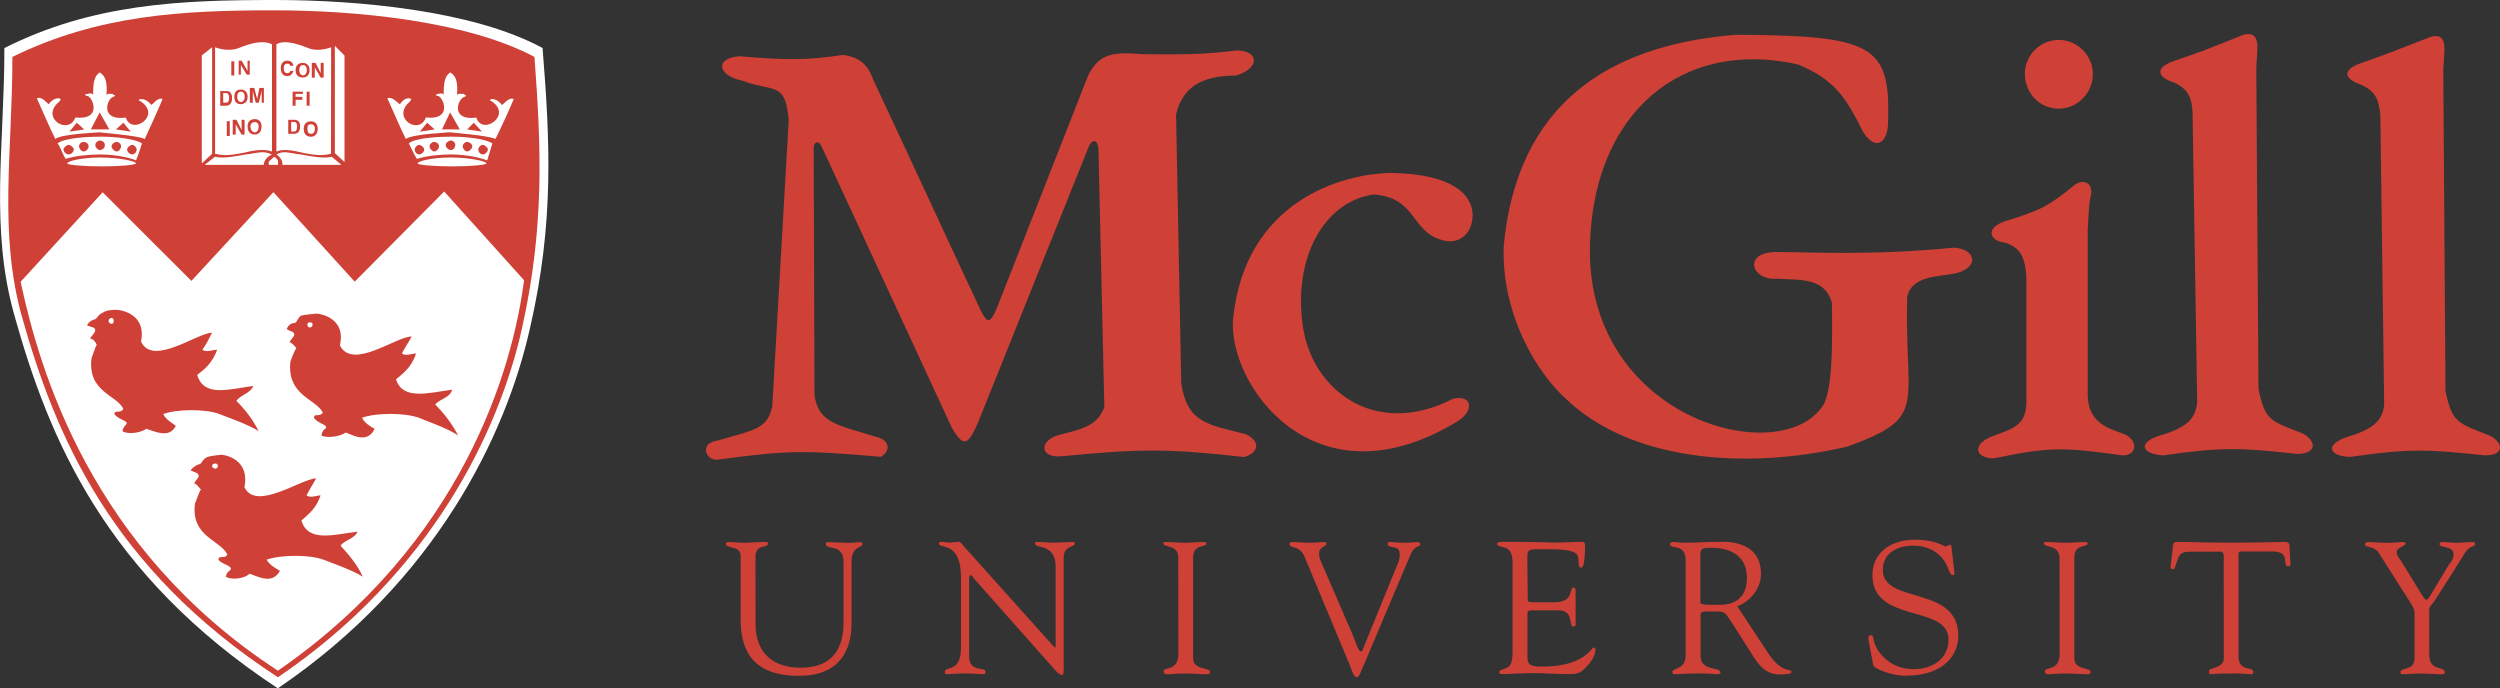 <?xml version="1.0" encoding="utf-8"?>
<!-- Generator: Adobe Illustrator 28.0.0, SVG Export Plug-In . SVG Version: 6.00 Build 0)  -->
<svg version="1.1" id="Layer_1" xmlns="http://www.w3.org/2000/svg" xmlns:xlink="http://www.w3.org/1999/xlink" x="0px" y="0px"
	 viewBox="0 0 2279.4 627.6" style="enable-background:new 0 0 2279.4 627.6;" xml:space="preserve">
<rect x="0" y="0" width="2279.4" height="627.6" fill="#333333" stroke="none"/>
<style type="text/css">
	.st0{fill-rule:evenodd;clip-rule:evenodd;fill:#CF4037;}
	.st1{fill-rule:evenodd;clip-rule:evenodd;fill:#FFFFFF;}
</style>
<g>
	<path class="st0" d="M688.8,507.6c0-12.1,11.5-7.4,11.5-12.1c0-2-4.7-1.3-5.4-1.3c-5.4,0-10.8,0.7-16.2,0.7
		c-4.7,0-8.8-0.7-13.5-0.7c-0.7,0-3.4,0-3.4,1.3c0,5.4,13.5,1.3,13.5,11.5v57.3c0,26.3,8.8,51.9,53.2,51.9
		c49.9,0,47.9-42.5,47.9-50.5v-53.3c0-15.5,10.1-12.1,10.1-16.8c0-0.7-1.3-1.3-2-1.3c-3.4,0-6.8,0.7-9.4,0.7
		c-6.7,0-13.5-0.7-20.2-0.7c-0.7,0-2,0.7-2,1.3c0,6.7,16.2-0.7,16.2,16.8v55.3c0,20.2-7.4,41.1-39.1,41.1
		c-23.6,0-41.1-12.1-41.1-39.8L688.8,507.6L688.8,507.6z M876.2,590.5c0,23.6-14.8,16.2-14.8,22.2c0,0.7,0,2,2,2
		c1.3,0,10.1-0.7,16.2-0.7c8.1,0,13.5,0.7,17.5,0.7c1.3,0,1.3-1.3,1.3-2.7c0-4-14.8,1.3-14.8-13.5v-70.1c0-3.4,0.7-4,1.3-4
		c1.3,0,3.4,3.4,3.4,3.4l73.5,82.9c3.4,4,5.4,4.7,6.7,4.7s1.3-2.7,1.3-7.4v-99.1c0-12.1,10.1-9.4,10.1-13.5c0-1.3-0.7-1.3-2-1.3
		c-4,0-11.5,0.7-16.8,0.7s-10.8-0.7-15.5-0.7c-1.3,0-2,0-2,1.3c0,5.4,18.9-0.7,18.9,21.6v71.4c0,1.4,0,2-0.7,2l-2-2l-81.6-91
		c-0.7-0.7-2-3.4-4-3.4c-2.7,0-5.4,0.7-8.1,0.7c-2.7,0-5.4-0.7-8.1-0.7c-0.7,0-2,0.7-2,1.3c0,6.1,20.2-3.4,20.2,31.7L876.2,590.5
		L876.2,590.5L876.2,590.5z M1074.4,595.9c0,16.8-13.5,11.5-13.5,16.2c0,1.3,0.7,2.7,4,2.7c2,0,5.4-0.7,16.2-0.7
		c7.4,0,14.8,0.7,18.2,0.7c3.4,0,4-0.7,4-2c0-4.7-15.5-1.3-15.5-12.8v-91.7c0-12.8,12.1-8.8,12.1-12.8c0-1.3-0.7-1.3-3.4-1.3
		c-4.7,0-10.1,0.7-15.5,0.7c-6.1,0-12.8-0.7-18.9-0.7c-1.3,0-1.3,0-1.3,1.3c0,4,13.5,0.7,13.5,12.8L1074.4,595.9L1074.4,595.9
		L1074.4,595.9z M1230.8,606.7c1.3,3.4,3.4,10.8,6.1,10.8c2.7,0,4-6.1,6.1-10.1l42.5-100.4c4.7-11.5,9.5-7.4,9.5-10.8
		c0-1.3-1.3-2-2.7-2c-2.7,0-5.4,0.7-13.5,0.7c-3.4,0-7.4-0.7-11.5-0.7c-1.3,0-2,0-2,2c0,4,10.8,0.7,10.8,8.1c0.7,4-1.3,9.5-2.7,12.1
		l-29.7,72.8c-0.7,2-1.3,4.7-2.7,4.7c-2,0-3.4-3.4-6.7-12.8l-30.3-70.1c-0.9-2.1-1.4-4.4-1.3-6.7c0-6.1,7.4-6.1,6.7-8.8
		c0-0.7-1.3-1.3-2-1.3c-2.7,0-8.8,0.7-13.5,0.7c-5.4,0-10.8-0.7-15.5-0.7c-2,0-2.7,0.7-2.7,2c0,4,8.8,0.7,13.5,10.8L1230.8,606.7
		L1230.8,606.7z M1392.6,511.6c0-11.5-0.7-10.8,16.2-10.8c6.7,0,24.3-0.7,29,4.7c2.7,4,0,12.1,4,12.1c0.7,0,3.4-1.3,3.4-20.2
		c0-2-0.7-3.4-2-3.4c-4.7,0-20.9,0.7-24.3,0.7c-6.7,0-16.2-0.7-47.8-0.7c-5.4,0-6.1,0.7-6.1,2c0,2,3.4,2,4.7,2.7
		c9.4,1.3,9.4,9.5,9.4,16.8v78.2c0,7.4-0.7,12.8-4.7,14.9c-5.4,2.7-7.4,2-7.4,4c0,1.4,0.7,2,2.7,2c6.7,0,13.5-0.7,20.2-0.7
		c13.5-0.7,26.3,0.7,39.1,0.7c7.4,0,11.5,0,16.9-6.1c4-4,8.8-10.1,8.8-16.2c0-0.7-0.7-2-1.4-2c-2.7,0-8.1,17.5-47.8,17.5
		c-14.2,0-12.8-4-12.8-14.2v-31.7c0-2.7-0.7-5.4,3.4-5.4h25c14.2,0,8.8,14.8,13.5,14.8c1.3,0,2-0.7,2-2v-13.5v-17.5
		c0-1.3-0.7-2.7-2-2.7c-4,0,0.7,13.5-16.8,13.5h-18.2c-7.4,0-6.7,0-6.7-6.1L1392.6,511.6L1392.6,511.6L1392.6,511.6z M1584,552.8
		c12.1-4.7,21.6-16.2,21.6-29.7c0-33-37.7-29-40.4-29c-8.8,0-18.9,0.7-28.3,0.7c-8.8,0-8.1-0.7-10.8-0.7c-2,0-3.4,0.7-3.4,2
		c0,5.4,14.2-1.3,14.2,14.8v87c0,12.8-12.1,10.8-12.1,14.8c0,0.7,0.7,2,1.3,2c6.7,0,13.5-0.7,19.6-0.7c14.2,0,18.2,0.7,19.6,0.7
		c1.3,0,3.4,0,3.4-1.3c0-6.1-18.2-0.7-18.2-15.5v-35.7c0-2-0.7-4.7,4.7-4.7c18.9,0,16.2-0.7,22.9,8.8l18.9,29.7
		c6.1,10.1,12.8,18.9,25.6,18.9c1.3,0,10.8,0,10.8-2c0-4-8.1,2-20.9-16.8L1584,552.8L1584,552.8z M1550.3,505.6
		c0-6.7,4-6.1,10.1-6.1c16.9,0,32.4,6.7,32.4,27.6c0,21.6-16.2,24.3-23.6,24.3c-8.1,0-18.9,0.7-18.9-2V505.6z M1708,606.7
		c0.7,2.7,16.2,9.4,29,9.4c38.4,0,48.5-21.6,48.5-36.4c0-46.5-68.8-28.3-68.8-60c0-16.2,14.2-22.2,27.6-22.2
		c14.9,0,27.6,7.4,32.4,22.2c0.7,1.3,2,4.7,3.3,4.7c2,0,2-0.7,2-2l-2.7-23.6c0-2-0.7-2-2-2s-2,1.4-3.4,1.4c-2,0-8.1-6.1-28.3-6.1
		c-20.2,0-38.4,10.8-38.4,32.3c0,44.5,69.4,26.3,69.4,58.7c0,18.2-15.5,27-31.7,27c-23.6,0-34.4-17.5-36.4-25.6
		c-0.7-3.4-0.7-5.4-2.7-5.4c-2,0-2.7,2-2,5.4L1708,606.7L1708,606.7z M1877.9,595.9c0,16.8-13.5,11.5-13.5,16.2
		c0,1.3,0.7,2.7,3.4,2.7c2.7,0,6.1-0.7,16.8-0.7c6.7,0,14.2,0.7,18.2,0.7c2.7,0,3.4-0.7,3.4-2c0-4.7-14.9-1.3-14.9-12.8v-91.7
		c0-12.8,12.1-8.8,12.1-12.8c0-1.3-0.7-1.3-3.4-1.3c-5.4,0-10.8,0.7-15.5,0.7c-6.7,0-12.8-0.7-18.9-0.7c-1.3,0-2,0-2,1.3
		c0,4,13.5,0.7,14.2,12.8L1877.9,595.9L1877.9,595.9L1877.9,595.9z M2027.6,599.9c0,10.1-13.5,8.1-13.5,12.1c0,2,0,2.7,2,2.7
		c0.7,0,4-0.7,22.9-0.7c5.4,0,10.1,0.7,14.2,0.7c1.3,0,1.3-2,1.3-2c0-5.4-13.5,0-13.5-14.1v-87c0-9.5-1.3-8.8,6.7-8.8h24.3
		c17.5,0,8.1,13.5,14.2,13.5c2.7,0,2-2,2-4l-0.7-13.5c0-4-1.3-4.7-4.7-4.7s-19.6,0.7-50.6,0.7c-21.6,0-35.1-0.7-47.8-0.7
		c-3.4,0-3.4,4-3.4,6.1l-2,16.9c0,0.7,0.7,2,2,2c2,0,2-2,2.7-4c3.4-9.5,3.4-12.1,14.2-12.1h27.6c2.7,0.7,2,6.7,2,8.1L2027.6,599.9
		L2027.6,599.9L2027.6,599.9z M2198.1,550.1c1.3,2,3.4,5.4,3.4,8.8V600c0,12.1-12.8,8.1-12.8,12.8c0,2,0.7,2,2.7,2
		c1.3,0,7.4-0.7,15.5-0.7c6.1,0,16.2,0.7,18.2,0.7c2.7,0,4,0,4-2c0-5.4-14.2-0.7-14.2-15.5v-41.8c0-2,1.4-3.4,4.7-7.4l23.6-37.1
		c2.7-4,4.7-9.4,9.5-12.1c1.3-0.7,4-1.3,4-2.7s-0.7-2-2-2c-4.7,0-9.5,0.7-14.9,0.7c-4,0-8.1-0.7-12.1-0.7c-2,0-3.4,0-3.4,2
		c0,4,12.8,0.7,12.8,9.4c0,4-2.7,7.4-4,8.8l-17.5,29c-1.3,2-2,3.4-3.4,3.4c-0.7,0-2-1.4-3.4-3.4l-20.2-33c-1.4-1.4-3.4-4-3.4-6.8
		c0-4.7,8.1-5.4,8.1-8.1c0-1.3-2-1.3-3.4-1.3c-1.3,0-6.1,0.7-11.5,0.7c-12.1,0-14.8-0.7-19.5-0.7c-1.3,0-2.7,1.3-2.7,2
		c0,3.4,8.8,1.3,12.8,8.1L2198.1,550.1L2198.1,550.1z M1877.2,36.4c16.9,0,31,14.2,31,31c0,17.5-14.2,31.7-31,31.7
		c-17.5,0-31-14.2-31-31.7c0-17.1,13.8-31,30.9-31C1877.1,36.4,1877.2,36.4,1877.2,36.4z M2173.8,368.7
		c-1.3,13.5-8.1,22.2-33.7,29.7c-20.2,6.7-17.5,17.5,2.7,18.2c55.3-8.1,72.8-6.7,122.7-1.4c19.6,0,16.2-12.8,4-18.2
		c-29-11.5-33.7-11.5-39.8-40.5l-2-291.2c0-16.8,6.1-36.4-11.5-31.7c-33,12.8-35.7,14.2-66.1,24.9c-16.2,6.7-10.1,14.2,1.3,18.2
		c16.2,6.7,17.5,16.2,18.9,28.3L2173.8,368.7L2173.8,368.7z M2003.3,366.7c-1.4,14.1-8.1,22.9-33.7,30.3
		c-20.2,6.1-18.2,16.8,2.7,18.2c55.3-8.1,72.8-6.7,122.7-1.3c18.9-0.7,16.2-12.8,4-18.9c-29.6-11.5-33.7-11.5-39.8-40.5l-2-290.5
		c0-16.8,6.1-36.4-11.5-32.4c-33.7,13.5-36.4,14.8-66.1,24.9c-16.2,6.7-10.1,14.8,1.3,18.2c16.2,6.7,17.5,16.8,18.2,28.3
		L2003.3,366.7L2003.3,366.7z M1847.6,252.1c-1.4-14.8-3.4-26.3-20.2-31c-12.1-1.3-18.2-12.1-0.7-18.9c34.4-10.8,39.1-12.8,66-34.4
		c8.1-4.7,17.5-0.7,12.8,14.2c-1.3,10.8-1.3,16.2-2,28.3V362c1.4,25,20.9,29,33,33.7c12.1,4.7,13.5,19.5-1.3,19.5
		c-53.2-7.4-65.4-8.1-117.3,2.7c-17.5,0-20.9-13.5,0.7-20.9c20.9-7.4,28.3-11.5,29-29.7L1847.6,252.1L1847.6,252.1L1847.6,252.1z
		 M1371,224.5c12.1-129.4,95-183.4,211.7-192.8c123.3,0.7,140.9,8.8,138.8,77.5c0.7,24.9-15.5,30.3-27,2.7
		c-13.5-25.6-24.3-40.4-55.3-53.2c-106.5-23.6-184.7,44.5-189.4,160.4c-7.4,163.1,175.3,211,213,149.6c8.1-15.5,8.1-58,7.4-93
		c-6.7-22.9-29-20.2-49.9-21.6c-23.6,2-31.7-24.3-0.7-24.3c30.3,0,87.6,3.4,161.8-4c22.2,1.3,23.6,20.9-3.4,24.3
		c-11.5,2-35.7,2-39.1,20.9c-2.7,99.8,20.2,109.2-54.6,136.2c-95.7,22.2-198.9,12.1-256.8-43.8C1401.3,339.7,1369,287.2,1371,224.5
		L1371,224.5z M1124.3,290.5c10.8-107.2,99.8-132.8,145.6-132.8c54.6,1.3,72.1,19.6,72.8,37.8c0,18.2-12.8,27.6-27,23.6
		c-29.7-7.4-23.6-39.1-63.4-41.8c-45.1,6.7-72.8,57.3-64.7,118c7.4,60,66.1,105.2,137.5,68.1c17.5-3.4,18.9,10.8,4.7,20.2
		C1198.4,464.4,1118.9,349.8,1124.3,290.5L1124.3,290.5z M719.1,109.9c-2.7-36.4-14.2-25.6-42.5-36.4c-22.9-4.7-24.9-20.9-2-22.2
		c40.5,3.4,60.7,4,94.4-1.3c15.5,2.7,22.2,8.8,27.6,23.6c28.3,60,69.4,149.7,97.7,209.6c5.4,10.8,8.1,12.8,14.2-1.3l83.6-213
		c9.4-18.2,19.5-22.2,48.5-19.5c50.5,0.7,62.7-0.7,87.6-3.4c20.9,0.7,19.6,16.8-1.3,22.9c-32.4,0-49.2,11.5-54.6,35.7l4.7,244.7
		c5.4,36.4,24.3,37.7,58.6,46.5c14.8,6.7,11.5,17.5-1.3,20.9c-71.5-8.1-95.7-7.4-166.5-0.7c-20.2,2-21.6-15.5,0.7-20.2
		c25.6-6.1,32.4-10.8,38.4-24.3l-5.4-235.9c-0.7-9.4-6.7-9.4-10.1,1.3l-99.8,248.7c-9.4,21.6-13.5,21.6-23.6,4.7l-118-254.8
		c-3.4-8.8-8.1-6.1-8.1-0.7l0.7,225.1c3.4,26.3,21.6,27.6,58.6,39.1c10.1,3.4,10.8,12.1,2,17.5c-71.5-6.1-83.6-6.1-149.7,2.7
		c-10.8,0-15.5-15.5,0.7-17.5c35.1-10.1,45.2-10.8,49.9-31L719.1,109.9L719.1,109.9z"/>
	<path class="st1" d="M13.4,288.5c-22.9-80.2-9.4-155-9.4-244.7C84.2,3.4,164.4,0,250.7,0c74.8,0,180.7,9.4,244,43.8
		c6.7,84.3,10.8,159.1-11.5,255.5c-21.6,96.4-84.9,229.9-229.9,328.3C95.6,523.8,44.4,399.1,13.4,288.5L13.4,288.5z"/>
	<path class="st0" d="M20.1,289.2c-21.6-77.5-8.8-149.6-8.8-237.3C89.5,13.5,166.4,9.4,250,9.4c72.8,0,175.3,9.4,237.3,42.5
		c6.1,82.2,9.4,154.4-11.5,248.1c-20.9,93-82.2,222.5-222.4,317.5C100.3,517.7,50.5,396.4,20.1,289.2z"/>
	<path class="st1" d="M93.6,175.3l-74.8,81.6c16.9,78.9,63.4,243.3,234.6,354.6C422.5,494.8,467.7,335,477.8,255.5L405,174.6
		l-81.6,82.2l-74.1-81.6l-74.8,80.9L93.6,175.3z M128,92.3c-0.7,0-2.7-1.3,0-2c2,0,5.4,0,10.1,5.4c1.3-0.7,6.1-7.4,10.1-5.4
		c0,0.7-14.8,33.7-16.2,36.4c-6.7-3.4-45.2-6.1-41.1-6.1c3.4,0-35.1,1.3-40.5,6.1c-2-3.4-16.8-37.1-16.8-37.1
		c4.7-2,9.4,4.7,10.8,5.4c4-5.4,8.1-5.4,8.8-5.4c4,0.7,1.3,1.3,1.3,2.7c-18.9,14.8,8.1,31.7,14.2,14.8c23.6,2.7,16.8-16.8,11.5-19.5
		c-4.7-0.7-2-2,0-2c1.3-0.7,4.7-0.7,4.7,1.3c0-10.8,0.7-17.5,6.1-20.9c6.1,4,6.7,10.1,6.1,20.9c0.7-2,3.4-1.3,5.4-1.3
		c0.7,1.3,4.7,1.3,0.7,2.7c-6.1,2-12.1,22.2,11.5,18.9C119.9,124,148.2,105.2,128,92.3L128,92.3z M112.5,111.9l6.7,8.1l-13.5-2
		L112.5,111.9z M90.9,102.5l8.8,15.5H82.8L90.9,102.5z M70,111.9l-6.7,8.1l13.5-2L70,111.9z"/>
	<path class="st1" d="M59.9,144.9c-2.7-4-5.4-12.1-7.4-14.2c6.7-5.4,31-6.1,39.8-6.1c12.8,0,31,2,37.1,6.1c0,0-2.7,9.4-5.4,15.5
		c-10.1-4-24.3-5.4-33-5.4C80.1,140.9,68,142.2,59.9,144.9L59.9,144.9z M120.6,132.1c2,0,4,2.7,4,4c0,2.7-2,4.7-4,4.7
		s-4.7-2-4.7-4.7C115.8,134.8,118.5,132.1,120.6,132.1z M106.4,129.4c2,0,4,2,4,4c0,2-2,4.7-4,4.7s-4.7-2.7-4.7-4.7
		C101.7,131.4,104.4,129.4,106.4,129.4z M90.9,128.1c2.7,0,4.7,2,4.7,4c0.1,2.5-1.9,4.7-4.5,4.7c-0.1,0-0.1,0-0.2,0
		c-1.3,0-4-2-4-4.7C86.8,130.1,89.5,128.1,90.9,128.1z M76.1,129.4c2.7,0,4.7,2,4.7,4c0,2-2,4.7-4.7,4.7c-2,0-4-2.7-4-4.7
		C72,131.4,74,129.4,76.1,129.4z M62.6,132.1c2,0,4.7,2.7,4.7,4c0,2.7-2.7,4.7-4.7,4.7s-4.7-2-4.7-4.7
		C57.9,134.8,60.6,132.1,62.6,132.1z"/>
	<path class="st1" d="M91.6,143.6c16.8,0,32.4,3.4,32.4,5.4c0,1.3-13.5,2.7-31,2.7c-16.8,0-31.7-1.3-31.7-2.7
		C61.2,146.9,74.7,143.6,91.6,143.6z M448.2,92.3c-0.7,0-2.7-1.3,0-2c1.3,0,5.4,0,9.4,5.4c2-0.7,6.1-7.4,10.8-5.4
		c0,0.7-14.8,33.7-16.8,36.4c-6.1-3.4-44.5-6.1-41.1-6.1c3.4,0-34.4,1.3-40.5,6.1c-2-3.4-16.8-37.1-16.8-37.1
		c4.7-2,9.4,4.7,11.5,5.4c3.4-5.4,7.4-5.4,8.1-5.4c4,0.7,1.3,1.3,1.3,2.7c-18.2,14.8,8.1,31.7,14.2,14.8
		c23.6,2.7,16.8-16.8,11.5-19.5c-4.7-0.7-1.3-2,0-2c2-0.7,4.7-0.7,4.7,1.3c0-10.8,0.7-17.5,6.1-20.9c6.1,4,6.7,10.1,6.1,20.9
		c0.7-2,3.4-1.3,6.1-1.3c0.7,1.3,4,1.3,0.7,2.7c-6.7,2-12.8,22.2,10.8,18.9C439.4,124,467.7,105.2,448.2,92.3L448.2,92.3z
		 M432,111.9l7.4,8.1l-13.5-2L432,111.9L432,111.9z M410.4,102.5l8.8,15.5H403L410.4,102.5L410.4,102.5z M389.5,111.9l-6.7,8.1
		l13.5-2L389.5,111.9z"/>
	<path class="st1" d="M380.1,144.9c-2.7-4-6.1-12.1-7.4-14.2c6.1-5.4,30.3-6.1,39.1-6.1c13.5,0,31,2,37.1,6.1c0,0-2.7,9.4-4.7,15.5
		c-10.8-4-24.3-5.4-33.7-5.4C400.3,140.9,388.2,142.2,380.1,144.9L380.1,144.9z M440.1,132.1c2,0,4.7,2.7,4.7,4
		c0,2.7-2.7,4.7-4.7,4.7c-2,0-4-2-4-4.7C436,134.8,438.1,132.1,440.1,132.1z M425.9,129.4c2,0,4.7,2,4.7,4c0,2-2.7,4.7-4.7,4.7
		c-2,0-4-2.7-4-4.7C421.9,131.4,423.9,129.4,425.9,129.4z M411.1,128.1c2,0,4,2,4,4c0,2.7-2,4.7-4,4.7c-2,0-4.7-2-4.7-4.7
		C406.4,130.1,409.1,128.1,411.1,128.1z M395.6,129.4c2.7,0,4.7,2,4.7,4c0,2-2,4.7-4.7,4.7c-1.3,0-4-2.7-4-4.7
		C391.5,131.4,394.2,129.4,395.6,129.4z M382.1,132.1c2,0,4.7,2.7,4.7,4c0,2.7-2.7,4.7-4.7,4.7s-4-2-4-4.7
		C378.1,134.8,380.1,132.1,382.1,132.1z"/>
	<path class="st1" d="M411.1,143.6c16.8,0,32.4,3.4,32.4,5.4c0,1.3-13.5,2.7-31,2.7c-16.8,0-31.7-1.3-31.7-2.7
		C380.8,146.9,394.2,143.6,411.1,143.6z"/>
	<path class="st0" d="M83.5,326.3c1.3-2.7,3.4-10.1,4.7-12.1c-1.3-2.7-3.4-5.4-6.1-5.4c1.3-2.7,5.4-6.1,4.7-8.1
		c-0.7-2.7-2.7-2-7.4-4c1.3-3.4,5.4-5.4,6.7-5.4c2.7-0.7,2.7-4,7.4-6.1c4-2.7,8.8-2.7,13.5-2.7c7.4,0.7,26.3,6.1,21.6,29
		c10.8,22.9,51.2-8.1,64.7-8.1c-2.7,5.4-5.4,10.8-8.8,15.5c4,2.7,8.8,0,13.5,0c-4.7,12.8-12.1,18.2-18.2,22.9
		c6.1,20.9,29.7,12.8,51.2,10.1c-2.7,6.7-11.5,8.1-15.5,13.5c7.4,7.4,15.5,17.5,20.2,27.6c-9.4-6.1-29-12.8-35.7-15.5
		c-12.1-4.7-38.4-4.7-51.2,0c2.7,5.4,7.4,7.4,11.5,10.8c-6.1,12.1-19.5,4.7-27,2.7c-6.7,4.7-18.9,4.7-21.6,2c0,0,0-2.7,3.4-6.1
		c2.7-3.4-7.4-4-10.8-9.5c0-4,6.1,0,8.1-4.7C106.4,360,79.4,357.3,83.5,326.3L83.5,326.3z M101.7,289.9c1.3,0,2,1.3,2,2.7
		s-0.7,2.7-2,2.7c-1.3,0-2.7-1.3-2.7-2.7S100.3,289.9,101.7,289.9z M264.8,329.6c0.7-2,3.4-9.5,5.4-12.1c-2-2.7-4.7-5.4-6.1-5.4
		c0.7-2.7,5.4-6.1,4-8.1c-0.7-2-2.7-1.3-6.7-4c1.3-3.4,4-5.4,6.7-5.4s2.7-4,6.1-6.7c4.7-1.3,9.4-1.3,14.8-2
		c6.7,0.7,26.3,6.1,20.9,29c11.5,22.9,51.2-8.1,65.4-8.1c-2.7,5.4-6.7,10.8-8.8,15.5c3.4,2.7,8.8,0,12.8,0
		c-4,12.8-12.1,18.2-18.2,23.6c6.1,19.5,30.3,12.1,51.2,9.4c-2,7.4-10.8,8.1-15.5,13.5c7.4,7.4,15.5,17.5,20.9,28.3
		c-9.4-6.7-29.7-13.5-35.7-16.2c-13.5-4.7-39.1-4.7-51.9,0c2.7,5.4,8.1,8.1,11.5,10.1c-6.7,13.5-18.9,6.1-26.3,3.4
		c-7.4,4.7-18.9,4.7-22.2,2.7c0,0,0-4,4-6.7c2-3.4-7.4-4-10.8-9.5c0-4.7,4.7,0,8.1-4.7C287.7,363.3,261.4,360.6,264.8,329.6
		L264.8,329.6z M282.3,293.9c2,0,2.7,0.7,2.7,2c0,1.3-0.7,2.7-2.7,2.7c-1.3,0-2-1.3-2-2.7S281,293.9,282.3,293.9z M177.8,459.1
		c1.3-2.7,3.4-10.1,5.4-12.8c-2-2-4-5.4-6.1-5.4c0.7-2.7,4.7-5.4,4-7.4c-0.7-2.7-2-2-7.4-4.7c2-2.7,5.4-4.7,7.4-5.4
		c2.7,0,2.7-3.4,6.7-6.1c4-2,9.4-2,14.2-2.7c6.7,0.7,25.6,6.1,20.9,29.7c10.8,22.2,51.9-8.1,65.4-8.1c-2.7,4.7-6.1,10.1-8.8,15.5
		c4,2.7,8.8,0,12.8,0c-4,12.1-11.5,17.5-17.5,22.9c6.1,20.2,29.7,12.8,51.2,10.1c-2.7,6.7-11.5,7.4-15.5,12.8
		c7.4,8.1,15.5,17.5,20.2,28.3c-9.4-6.1-29-12.8-35.7-15.5c-12.8-4.7-38.4-4.7-51.9,0c2.7,4.7,7.4,7.4,12.1,10.1
		c-6.7,12.8-19.5,5.4-27.6,2.7c-6.1,5.4-18.2,5.4-21.6,2.7c0,0,0-3.4,4-6.1c2.7-4-7.4-4.7-10.8-9.4c0-4.7,5.4,0,8.1-4.7
		C200.8,492.1,173.8,489.4,177.8,459.1z M196.7,422.6c0.7,0,2,0.7,2,2.7c0,0.7-1.3,2-2,2c-2,0-3.4-1.3-3.4-2
		C193.4,423.3,194.7,422.6,196.7,422.6z"/>
	<path class="st1" d="M196.1,43.1c0,0,11.5,4.7,21.6,0.7c11.5-4.7,22.2-7.4,30.3-3.4v97.8c-6.7-2.7-16.2-1.3-27,1.3
		c-10.1,2-16.2,2.7-24.9,0.7V43.1z M228.4,115.3c0-3.4,2.7-4,4-4s3.4,0.7,3.4,4c0,4-2,5.4-3.4,5.4S228.4,119.3,228.4,115.3z
		 M225.7,115.3c0,6.7,4.7,7.4,6.7,7.4c1.3,0,6.1-0.7,6.1-7.4c0-6.1-4.7-6.7-6.1-6.7C230.4,108.5,225.7,109.2,225.7,115.3z
		 M220.3,118.6l-4.7-9.4h-3.4v13.5h2.7v-9.4l5.4,9.4h2.7v-13.5h-2.7V118.6z M206.8,124h2.7v-13.5h-2.7V124z M240.5,80.2h-4l-2,10.1
		l-2.7-10.1h-4v13.5h2.7V82.9l2.7,10.8h2.7l2.7-10.8v10.8h2V80.2z M216.3,88.3c0-4,2-4.7,3.4-4.7c1.3,0,3.4,0.7,3.4,4.7
		c0,3.4-2,4.7-3.4,4.7C218.3,93,216.3,91.7,216.3,88.3z M213.6,88.3c0,6.1,4,6.7,6.1,6.7c1.3,0,6.1-0.7,6.1-6.7s-4.7-6.7-6.1-6.7
		C217.6,81.6,213.6,82.2,213.6,88.3z M203.5,84.9h2.7c1.3,0,2.7,0.7,2.7,4.7c0,2-0.7,4-2.7,4h-2.7V84.9L203.5,84.9z M200.8,96.4h5.4
		c4.7,0,5.4-4.7,5.4-6.7c0-2.7-0.7-6.7-4.7-6.7h-6.1V96.4L200.8,96.4z M225.7,64.7l-5.4-9.4h-2.7v12.8h2v-8.8l5.4,8.8h2.7V55.3h-2
		V64.7z M210.9,68.8h2.7V55.9h-2.7V68.8z M193.4,43.1l-9.4,7.4V149l9.4-8.8V43.1z"/>
	<path class="st1" d="M186.6,150.3l9.4-7.4c6.7,2,20.9-0.7,27.6-2c11.5-1.3,16.2-4,24.3,0c-4.7,2-7.4,6.1-7.4,9.4H186.6L186.6,150.3
		z M311.3,150.3l-8.8-7.4c-7.4,2-20.9-0.7-27.6-2c-12.1-1.3-16.2-4-22.9,0c3.4,2,6.1,6.1,5.4,9.4H311.3z M305.3,41.8l8.8,8.8v97.1
		l-8.8-8.1V41.8z"/>
	<path class="st1" d="M301.9,43.1c0,0-11.5,4.7-20.9,0.7c-12.1-4.7-22.2-7.4-29-3.4v97.8c6.1-2.7,14.2-1.3,24.9,1.3
		c10.8,2,16.8,2.7,24.9,0.7L301.9,43.1L301.9,43.1L301.9,43.1z M262.8,122h5.4c4.7,0,5.4-4,5.4-6.7c0-2.7-0.7-6.1-5.4-6.1h-5.4V122z
		 M265.5,111.2h2.7c1.3,0,2.7,0.7,2.7,4c0,2.7-0.7,4.7-2.7,4.7h-2.7V111.2L265.5,111.2z M276.9,117.3c0,6.7,4.7,7.4,6.7,7.4
		c1.3,0,6.1-0.7,6.1-7.4c0-6.1-4.7-6.7-6.1-6.7C281.7,110.6,276.9,111.2,276.9,117.3z M280.3,117.3c0-3.4,1.3-4,3.4-4
		c1.3,0,3.4,0.7,3.4,4c0,4-2,4.7-3.4,4.7C281.7,122,280.3,121.3,280.3,117.3z M269.5,91h6.1v-2.7h-6.1v-2.7h6.7v-2h-9.4v12.8h2.7V91
		z M279.6,96.4h2.7V83.6h-2.7V96.4z M267.5,60c0-2-2-4.7-5.4-4.7c-4,0-6.1,2.7-6.1,6.7c0,4.7,2,7.4,6.1,7.4c2.7,0,4.7-2,5.4-4.7
		h-2.7c-0.7,1.3-1.3,2-2.7,2c-2.7,0-3.4-2-3.4-4.7c0-3.4,2-4,3.4-4c2,0,2,1.3,2.7,2H267.5z M269.5,64c0,6.1,4.7,6.7,6.7,6.7
		c1.3,0,6.1-0.7,6.1-6.7s-4.7-6.7-6.1-6.7C274.2,57.3,269.5,58,269.5,64z M272.9,64c0-4,2-4.7,3.4-4.7c1.3,0,3.4,0.7,3.4,4.7
		c0,3.4-2,4.7-3.4,4.7C274.9,68.8,272.9,67.4,272.9,64z M292.4,66.7l-4.7-9.4h-3.4v13.5h2.7v-9.4l5.4,9.4h2.7V57.3h-2.7V66.7z
		 M250,142.9c-4,4-6.1,4-4.7,7.4h8.1C254,146.9,253.4,144.9,250,142.9z"/>
</g>
</svg>
